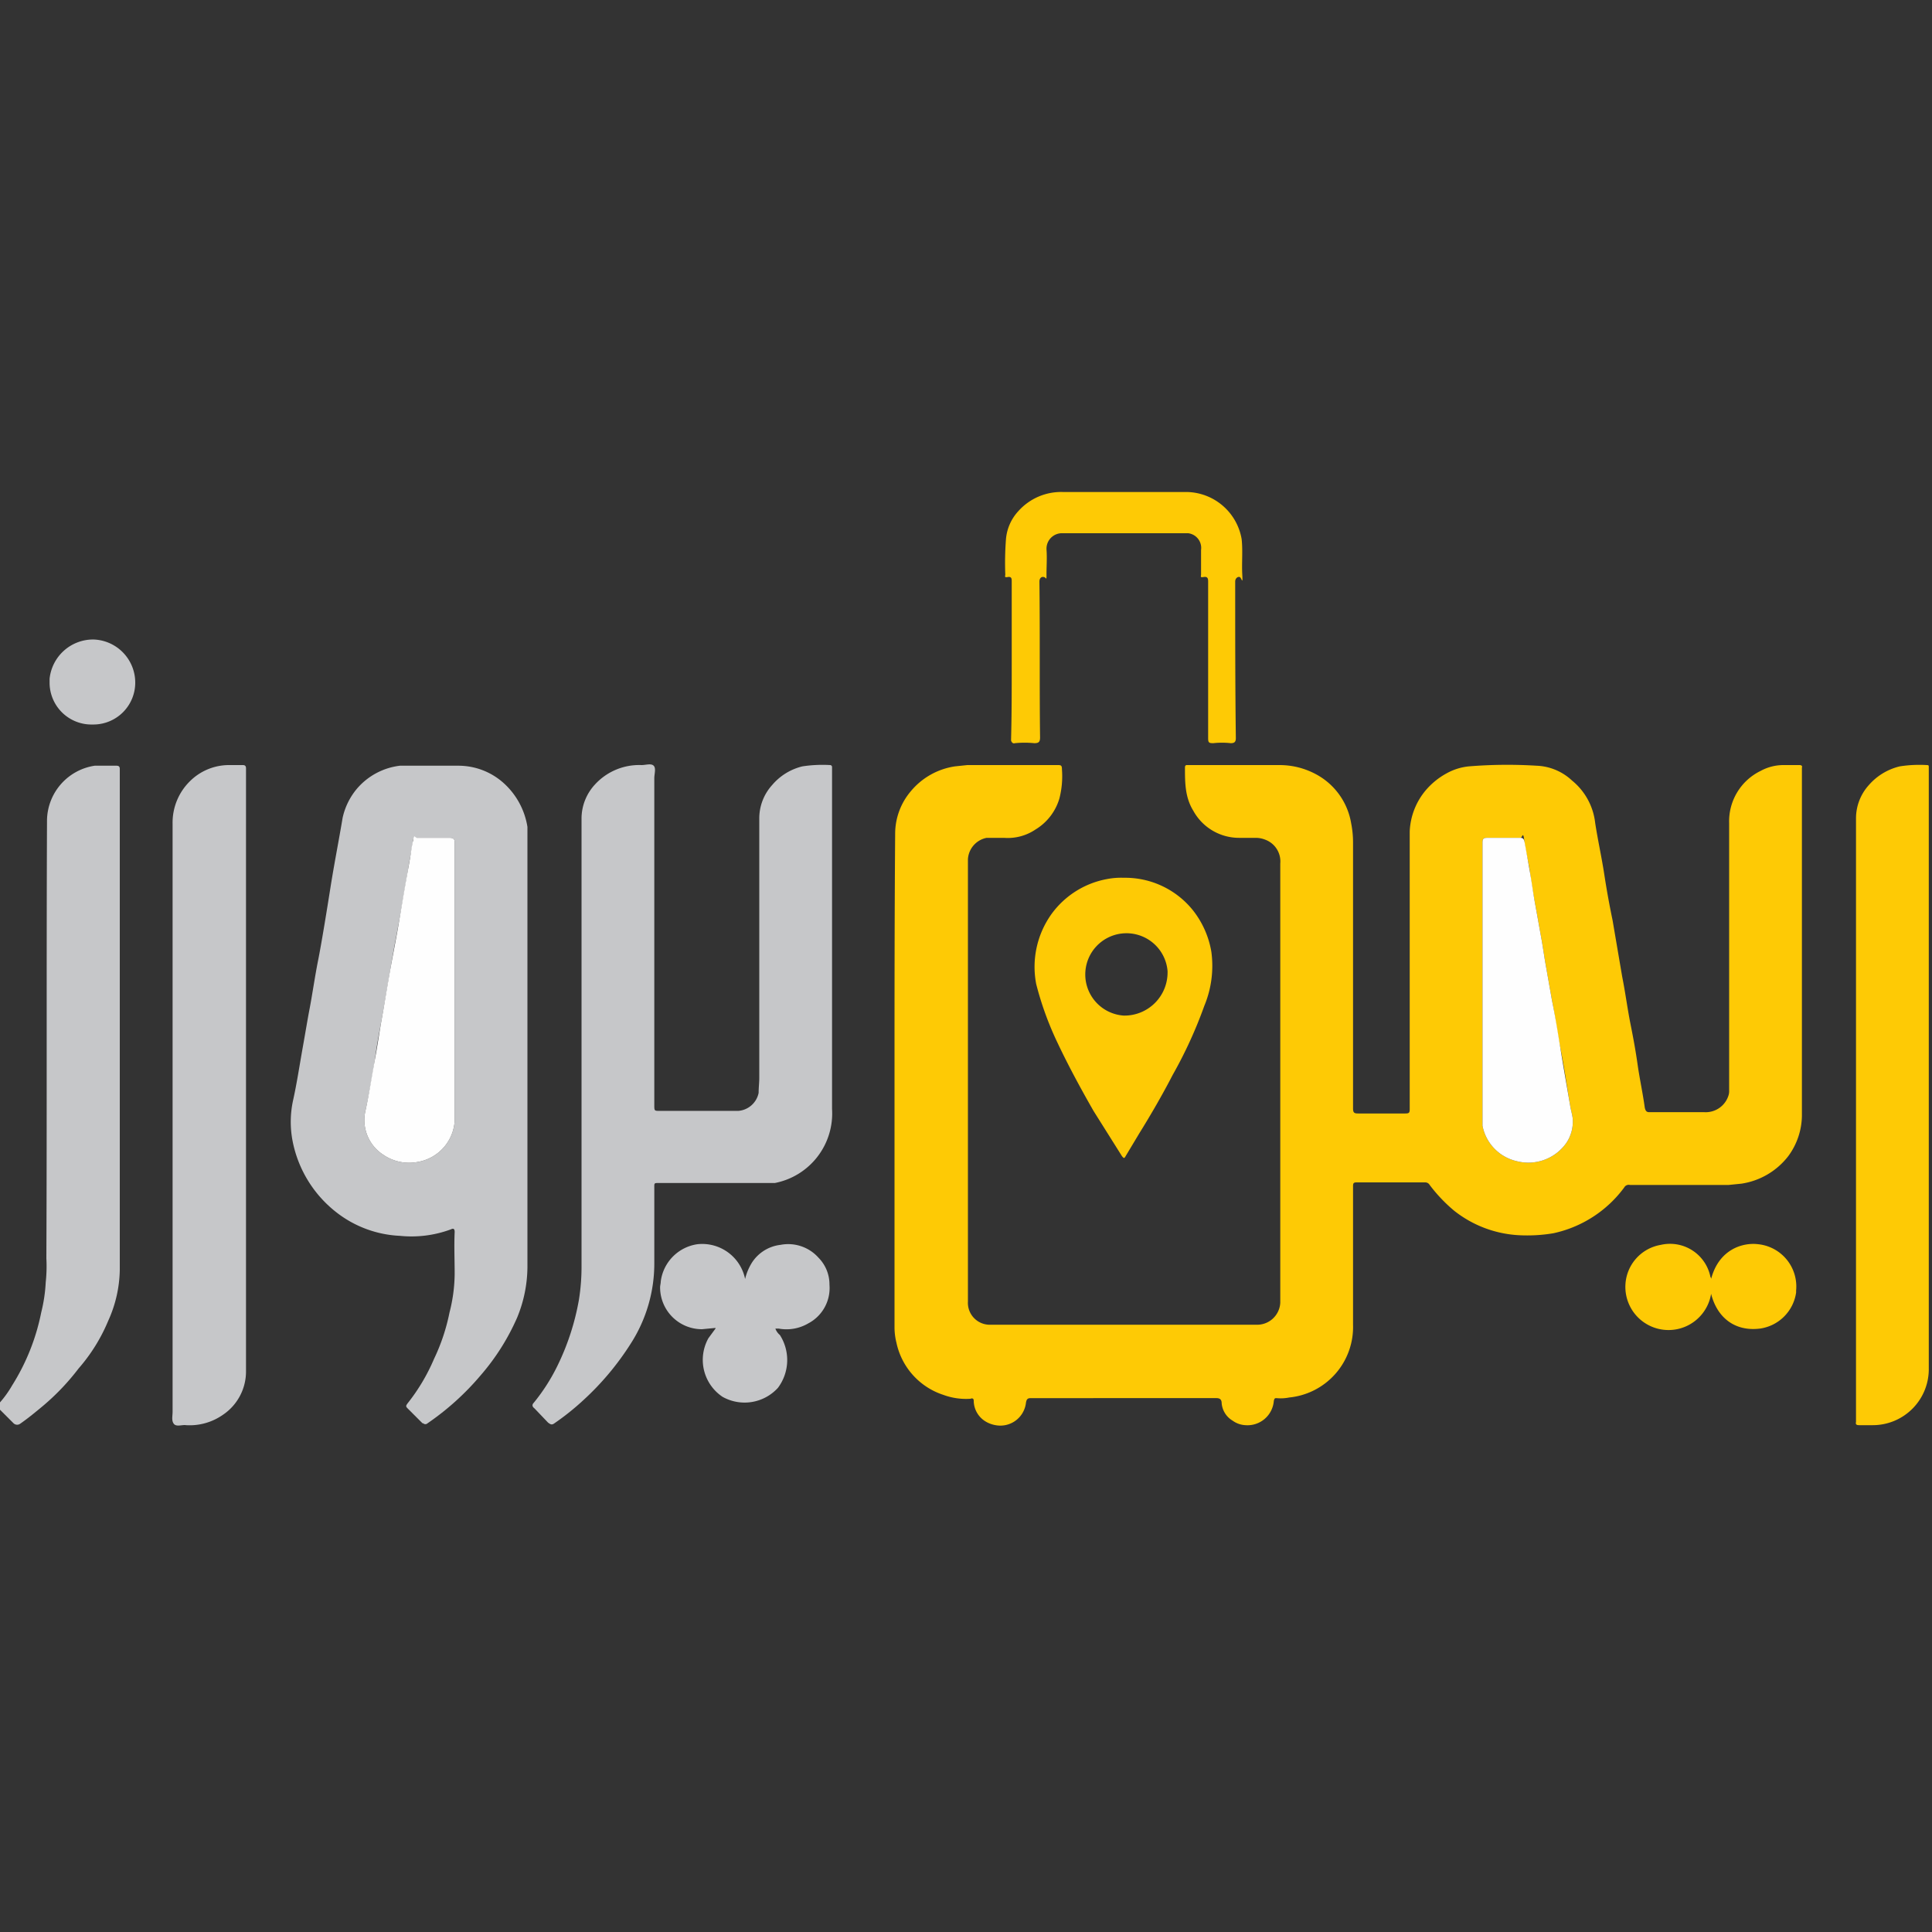 <svg id="Layer_1" data-name="Layer 1" xmlns="http://www.w3.org/2000/svg" width="300" height="300" viewBox="0 0 300 300"><rect x="0" y="0" width="300" height="300" fill="#333333" stroke="none"/><defs><style>.cls-1{fill:#c6c7c9;}.cls-2{fill:#feca05;}.cls-3{fill:#fefefe;}</style></defs><path class="cls-1" d="M-.3,218.1a16.6,16.6,0,0,0,2.2-3,33.5,33.5,0,0,0,4.5-11.3,24.2,24.2,0,0,0,.7-4.7,22.9,22.9,0,0,0,.1-3.7c.1-22.7,0-45.4.1-68.1a8.7,8.7,0,0,1,7.4-8.4h3.4c.4,0,.5.2.5.5v77.8a19.8,19.8,0,0,1-1.8,7.9,27,27,0,0,1-4.6,7.4,36.4,36.4,0,0,1-5.4,5.7c-1.2,1-2.4,2-3.7,2.9a.8.8,0,0,1-1-.1h0l-2.4-2.4Z"/><path class="cls-2" d="M138.9,168c0-12.9,0-25.7.1-38.6a10.2,10.2,0,0,1,2.4-6.5,11,11,0,0,1,6.9-3.9l1.9-.2h14.1c.5,0,.6.1.6.7a13.8,13.8,0,0,1-.4,4.5,8.4,8.4,0,0,1-3.7,4.8,7.7,7.7,0,0,1-4.9,1.3h-2.7a3.6,3.6,0,0,0-2.9,3.3v68.7a3.4,3.4,0,0,0,3.2,3.6H195a3.6,3.6,0,0,0,3.8-3.4V134.1a3.6,3.6,0,0,0-2.3-3.7,4,4,0,0,0-1.5-.3h-2.6a8.1,8.1,0,0,1-7.1-4.2c-1.3-2.1-1.3-4.4-1.3-6.7,0-.3.1-.4.3-.4h14.4a11.9,11.9,0,0,1,5.6,1.4,10.6,10.6,0,0,1,5.5,7.6,15.3,15.3,0,0,1,.3,3v41.3c0,.7.2.8.8.8h7.3c.6,0,.7-.1.7-.7V129.1a10.6,10.6,0,0,1,2.5-6.4,11.4,11.4,0,0,1,3.2-2.6,8.9,8.9,0,0,1,3.5-1.1,73.6,73.6,0,0,1,10.5-.1,8.5,8.5,0,0,1,5.5,2.3,9.9,9.9,0,0,1,3.6,6.6c.4,2.6,1,5.3,1.4,7.9s.8,4.8,1.3,7.2l1.5,8.8c.5,2.5.8,4.9,1.3,7.4s.8,4.2,1.1,6.3.8,4.4,1.1,6.6c.1.4.2.7.7.7h8.6a3.7,3.7,0,0,0,3.7-2.6,2.2,2.2,0,0,0,.1-.8V127.8a8.7,8.7,0,0,1,4.9-8.1,7.4,7.4,0,0,1,3.6-.9h2.4c.3,0,.5.1.4.4v54.1a10.8,10.8,0,0,1-2.1,6.2,11.3,11.3,0,0,1-7.3,4.3l-2,.2H253.1a.8.8,0,0,0-.9.4,18.5,18.5,0,0,1-11,7.1,24.5,24.5,0,0,1-5.4.3,17.7,17.7,0,0,1-10-3.8,24,24,0,0,1-3.8-4,.8.8,0,0,0-.7-.4H210.7c-.5,0-.6.1-.6.6v21.5a11,11,0,0,1-9.9,11.3,6.7,6.7,0,0,1-2,.1c-.3,0-.3.1-.4.4a4.1,4.1,0,0,1-4.4,3.8,3.7,3.7,0,0,1-2-.7,3.5,3.5,0,0,1-1.7-2.7c0-.5-.2-.8-.8-.8H160.2c-.5,0-.8,0-.9.8a4,4,0,0,1-4.7,3.4,4.4,4.4,0,0,1-1.6-.6,3.8,3.8,0,0,1-1.8-3.2c0-.4-.3-.4-.5-.3a10.2,10.2,0,0,1-4.2-.6,10.9,10.9,0,0,1-7.3-8.1,9.9,9.9,0,0,1-.3-2.4Zm91.3-15.5v22.3a7,7,0,0,0,5.3,5.5,7.2,7.2,0,0,0,7.7-2.8,5.9,5.9,0,0,0,1-3.9c-.1-.7-.3-1.3-.4-2-.5-2.9-.9-5.9-1.5-8.8s-.8-5-1.3-7.4l-.9-5.1c-.3-1.6-.5-3.2-.8-4.8l-.9-5c-.3-1.6-.6-3.3-.8-4.9s-.7-3.3-.9-5-.3-.5-.6-.5h-5.2c-.6,0-.7.2-.7.8Z"/><path class="cls-1" d="M81.9,163.5v33.3a20.9,20.9,0,0,1-1.6,7.8,35.2,35.2,0,0,1-5.7,9,41.3,41.3,0,0,1-8.2,7.4.5.5,0,0,1-.7,0h-.1l-2.3-2.3c-.3-.3-.3-.4,0-.8a30,30,0,0,0,4.1-6.9,30.5,30.5,0,0,0,2.4-7.2,24.7,24.7,0,0,0,.8-6c0-2.2-.1-4.3,0-6.5,0-.5-.2-.6-.6-.4a17.6,17.6,0,0,1-7.9,1,17.3,17.3,0,0,1-9.8-3.6,18.5,18.5,0,0,1-6.9-11.3,15.7,15.7,0,0,1,.1-6.1c.6-2.7,1-5.4,1.5-8.2s.7-4.1,1.1-6.2.8-4.9,1.3-7.4,1.3-7.4,1.9-11.2,1.3-7.3,1.9-10.9a10.5,10.5,0,0,1,2.2-4.5,10.4,10.4,0,0,1,6.7-3.6h9a10.5,10.5,0,0,1,7,2.6,11.6,11.6,0,0,1,3.8,6.9v35.2Zm-11.3-11V130.8c0-.5-.2-.7-.7-.7H64.8c-.5,0-.7.2-.7.6s-.5,2.8-.7,4.1-.9,5.4-1.4,8.1-.9,4.7-1.3,7.1-.9,5.4-1.4,8.1-.8,4.3-1.1,6.5-.9,5.4-1.5,8.1a6.4,6.4,0,0,0,2.8,6.6,7.1,7.1,0,0,0,5.5,1.1,6.9,6.9,0,0,0,5.6-6.3Z"/><path class="cls-1" d="M129.2,146.1v26.1a11,11,0,0,1-8.9,11.5H102.6c-1.1,0-1-.1-1,.9V196a23,23,0,0,1-3.7,12.7,43.2,43.2,0,0,1-7.3,8.7,39.4,39.4,0,0,1-4.5,3.6c-.4.3-.6.2-1-.1L83,218.7c-.4-.3-.4-.6-.1-.9a29.7,29.7,0,0,0,3.6-5.6,38.4,38.4,0,0,0,3.4-10.4,32.7,32.7,0,0,0,.4-5.4V127a7.8,7.8,0,0,1,2.1-5.2,9.3,9.3,0,0,1,7.2-3c.7,0,1.5-.3,1.9.1s.1,1.3.1,1.9v50.8c0,.9,0,.9.9.9h12.1a3.5,3.5,0,0,0,3.2-2.8c0-.8.1-1.6.1-2.3V127.1a7.7,7.7,0,0,1,2-5.2,8.9,8.9,0,0,1,4.7-2.9,20.7,20.7,0,0,1,4.3-.2.3.3,0,0,1,.3.3h0Z"/><path class="cls-1" d="M38.2,166.6v46.3a8.1,8.1,0,0,1-3.6,6.8,9,9,0,0,1-5.7,1.6c-.6-.1-1.5.3-1.9-.2s-.2-1.2-.2-1.9V127.9a9,9,0,0,1,2.7-6.6,8.6,8.6,0,0,1,6.1-2.5h2.1c.3,0,.5.1.5.5Z"/><path class="cls-2" d="M288.2,173.7V127.1a7.7,7.7,0,0,1,2-5.2A9.2,9.2,0,0,1,295,119a19.7,19.7,0,0,1,4.2-.2c.3,0,.3.1.3.3v93.3a8.7,8.7,0,0,1-8.7,8.9h-2.1c-.4,0-.6-.1-.5-.5V173.7Z"/><path class="cls-2" d="M174.5,136.3a13.5,13.5,0,0,1,10.7,5,14.2,14.2,0,0,1,2.9,6.5,16.2,16.2,0,0,1-1.1,8.4,69,69,0,0,1-4.9,10.7c-1.6,3.1-3.4,6.2-5.2,9.1l-2.1,3.5c-.2.4-.3.4-.6,0l-4.4-7c-2-3.5-3.9-7-5.6-10.6a49.5,49.5,0,0,1-3.3-9.1,14.1,14.1,0,0,1,2.4-10.9,13.7,13.7,0,0,1,8.6-5.4A11.4,11.4,0,0,1,174.5,136.3Zm6.8,14.5a6.4,6.4,0,1,0-6.8,6.9,6.7,6.7,0,0,0,6.8-6.8Z"/><path class="cls-2" d="M187.6,102.5V90.3c0-.5-.1-.8-.7-.7s-.4-.1-.4-.4V85.4a2.3,2.3,0,0,0-2-2.6H165a2.4,2.4,0,0,0-2.5,2.3v.2c.1,1.3,0,2.6,0,3.8s0,.6-.4.5-.7.2-.7.7c.1,8.1,0,16.2.1,24.2,0,.7-.2.9-.9.9a15,15,0,0,0-3,0c-.3.1-.5-.1-.6-.4v-.2c.1-3.9.1-7.7.1-11.6V90.3c0-.4,0-.8-.6-.7s-.4-.1-.4-.4a48.7,48.7,0,0,1,.1-5.4,7.3,7.3,0,0,1,1.9-4.4,8.9,8.9,0,0,1,7-3h19.3a8.8,8.8,0,0,1,8.4,7.3c.2,1.8,0,3.7.1,5.5s-.1.5-.4.4-.7.2-.7.7c0,8.1,0,16.2.1,24.3,0,.6-.2.8-.8.8a12.2,12.2,0,0,0-2.7,0c-.7,0-.8-.1-.8-.8Z"/><path class="cls-1" d="M111.1,206.2l-2.1.2a6.5,6.5,0,0,1-6.5-6.5c0-.3.1-.6.1-.9a6.7,6.7,0,0,1,5.7-5.8,6.8,6.8,0,0,1,7.4,5.4,8.5,8.5,0,0,1,1.1-2.6,6.1,6.1,0,0,1,4.4-2.7,6.3,6.3,0,0,1,5.9,2,5.9,5.9,0,0,1,1.7,4.2,6.2,6.2,0,0,1-3.3,6,6.7,6.7,0,0,1-4.6.8h-.5a2.3,2.3,0,0,0,.7,1,7.2,7.2,0,0,1-.3,8.2,7,7,0,0,1-8.6,1.4,6.9,6.9,0,0,1-2.2-9.1l1.1-1.5h0Z"/><path class="cls-2" d="M265.7,200.9a6.7,6.7,0,0,1-13.3-1.5,6.6,6.6,0,0,1,5.5-6.1,6.4,6.4,0,0,1,7.7,5,.4.4,0,0,1,.1.3c1.2-4.6,4.9-5.7,7.3-5.4a6.6,6.6,0,0,1,5.9,7.2v.3a6.6,6.6,0,0,1-5.6,5.6C269.3,206.8,266.6,204.5,265.7,200.9Z"/><path class="cls-1" d="M14.4,112.5A6.5,6.5,0,0,1,7.7,106v-.6a6.8,6.8,0,0,1,6.8-6.1,6.7,6.7,0,0,1,6.5,6.6,6.5,6.5,0,0,1-6.4,6.6Z"/><path class="cls-3" d="M230.2,152.5V130.9c0-.6.1-.8.7-.8h5.2c.3,0,.5.1.6.5s.6,3.3.9,5,.5,3.3.8,4.9l.9,5c.3,1.6.5,3.2.8,4.8l.9,5.1c.5,2.4.9,4.9,1.3,7.4s1,5.9,1.5,8.8c.1.7.3,1.3.4,2a5.9,5.9,0,0,1-1,3.9,7.2,7.2,0,0,1-7.7,2.8,7,7,0,0,1-5.3-5.5V152.5Z"/><path class="cls-3" d="M70.6,152.5v21.6a6.9,6.9,0,0,1-5.6,6.3,7.1,7.1,0,0,1-5.5-1.1,6.4,6.4,0,0,1-2.8-6.6c.6-2.7,1-5.4,1.5-8.1s.7-4.3,1.1-6.5.9-5.4,1.4-8.1.9-4.7,1.3-7.1.9-5.4,1.4-8.1.4-2.7.7-4.1.2-.6.7-.6h5.1c.5,0,.7.2.7.7Z"/></svg>